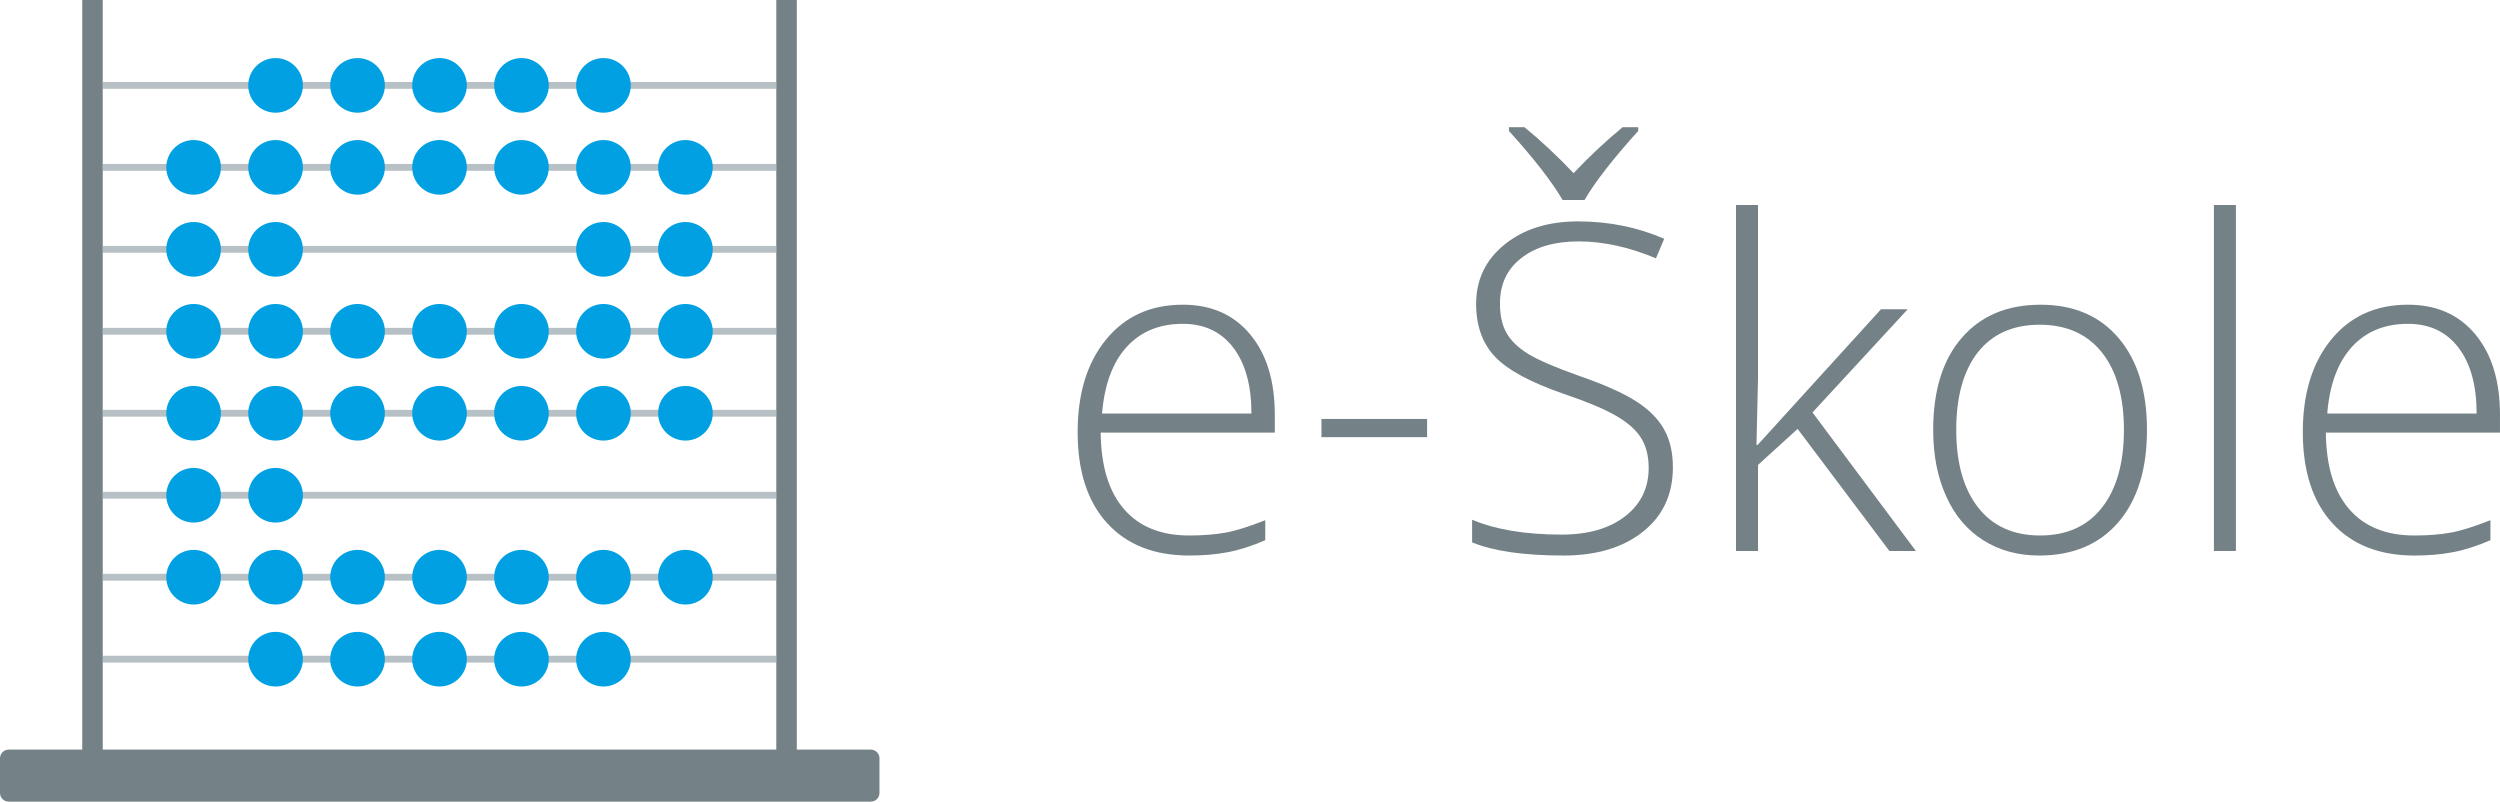 <?xml version="1.0" encoding="utf-8"?>
<!-- Generator: Adobe Illustrator 16.0.3, SVG Export Plug-In . SVG Version: 6.00 Build 0)  -->
<!DOCTYPE svg PUBLIC "-//W3C//DTD SVG 1.1//EN" "http://www.w3.org/Graphics/SVG/1.1/DTD/svg11.dtd">
<svg version="1.1" id="Layer_1" xmlns="http://www.w3.org/2000/svg" xmlns:xlink="http://www.w3.org/1999/xlink" x="0px" y="0px"
	 width="252.25px" height="80.886px" viewBox="0 0 252.25 80.886" enable-background="new 0 0 252.25 80.886" xml:space="preserve">
<g>
	<path fill="#748187" d="M119.342,32.674c-2.351,0-4.232,0.773-5.656,2.326c-1.416,1.556-2.25,3.797-2.488,6.723h15.072
		c0-2.84-0.612-5.052-1.837-6.652C123.207,33.469,121.509,32.674,119.342,32.674 M119.993,56.053c-3.544,0-6.307-1.096-8.29-3.276
		c-1.982-2.182-2.97-5.244-2.97-9.178c0-3.89,0.957-7.006,2.87-9.34c1.915-2.343,4.494-3.515,7.74-3.515
		c2.872,0,5.137,0.996,6.797,2.994c1.662,1.991,2.488,4.7,2.488,8.128v1.785h-17.569c0.032,3.367,0.812,5.94,2.351,7.717
		c1.531,1.775,3.728,2.664,6.583,2.664c1.394,0,2.61-0.101,3.667-0.291c1.057-0.191,2.388-0.613,4.004-1.256v2.021
		c-1.379,0.596-2.649,1.002-3.813,1.216C122.688,55.944,121.401,56.053,119.993,56.053z"/>
	<rect x="133.336" y="42.272" fill="#748187" width="10.656" height="1.838"/>
	<path fill="#748187" d="M165.296,13.214c-2.542,2.811-4.348,5.13-5.421,6.967h-2.204c-1.133-1.915-2.938-4.234-5.419-6.967v-0.381
		h1.568c1.7,1.399,3.354,2.945,4.953,4.638c1.615-1.707,3.269-3.253,4.952-4.638h1.57V13.214z M168.794,47.149
		c0,2.732-1.003,4.899-3.017,6.5c-2.013,1.6-4.685,2.404-8.014,2.404c-4.012,0-7.082-0.445-9.226-1.326v-2.289
		c2.366,1.003,5.375,1.502,9.042,1.502c2.693,0,4.822-0.621,6.406-1.854c1.576-1.232,2.366-2.849,2.366-4.854
		c0-1.24-0.262-2.266-0.79-3.078c-0.519-0.817-1.377-1.561-2.557-2.234c-1.179-0.674-2.916-1.401-5.205-2.174
		c-3.345-1.155-5.656-2.396-6.936-3.736c-1.277-1.34-1.921-3.124-1.921-5.35c0-2.451,0.964-4.457,2.887-6.003
		c1.921-1.546,4.385-2.319,7.41-2.319c3.077,0,5.97,0.582,8.68,1.753l-0.834,1.974c-2.718-1.14-5.321-1.707-7.801-1.707
		c-2.428,0-4.355,0.56-5.786,1.685c-1.44,1.116-2.152,2.64-2.152,4.57c0,1.209,0.215,2.205,0.66,2.985
		c0.442,0.773,1.162,1.478,2.165,2.099c1.003,0.619,2.718,1.362,5.159,2.227c2.557,0.888,4.479,1.746,5.764,2.573
		c1.286,0.827,2.221,1.769,2.811,2.823C168.503,44.378,168.794,45.649,168.794,47.149z"/>
	<polygon fill="#748187" points="177.345,44.892 189.792,31.205 192.486,31.205 182.88,41.616 193.314,55.594 190.641,55.594 
		181.379,43.276 177.383,46.911 177.383,55.594 175.163,55.594 175.163,20.686 177.383,20.686 177.383,38.186 177.229,44.892 	"/>
	<path fill="#748187" d="M197.385,43.376c0,3.353,0.744,5.963,2.214,7.838c1.469,1.875,3.552,2.817,6.246,2.817
		c2.695,0,4.777-0.942,6.247-2.817c1.468-1.875,2.212-4.485,2.212-7.838c0-3.361-0.751-5.972-2.236-7.832
		c-1.484-1.852-3.574-2.779-6.27-2.779c-2.686,0-4.761,0.927-6.223,2.771C198.121,37.382,197.385,40,197.385,43.376 M216.63,43.376
		c0,3.98-0.964,7.088-2.894,9.324c-1.929,2.234-4.585,3.352-7.984,3.352c-2.136,0-4.018-0.514-5.649-1.546
		c-1.629-1.032-2.879-2.511-3.743-4.448c-0.872-1.929-1.301-4.155-1.301-6.682c0-3.981,0.964-7.081,2.894-9.301
		c1.929-2.219,4.57-3.33,7.938-3.33c3.345,0,5.979,1.125,7.885,3.376C215.681,36.372,216.63,39.457,216.63,43.376z"/>
	<rect x="223.384" y="20.687" fill="#748187" width="2.219" height="34.906"/>
	<path fill="#748187" d="M242.963,32.674c-2.351,0-4.232,0.773-5.655,2.326c-1.416,1.556-2.251,3.797-2.488,6.723h15.072
		c0-2.84-0.612-5.052-1.837-6.652C246.829,33.469,245.13,32.674,242.963,32.674 M243.614,56.053c-3.545,0-6.307-1.096-8.291-3.276
		c-1.981-2.182-2.969-5.244-2.969-9.178c0-3.89,0.956-7.006,2.869-9.34c1.915-2.343,4.494-3.515,7.739-3.515
		c2.872,0,5.138,0.996,6.799,2.994c1.661,1.991,2.488,4.7,2.488,8.128v1.785h-17.569c0.031,3.367,0.812,5.94,2.351,7.717
		c1.531,1.775,3.729,2.664,6.583,2.664c1.395,0,2.61-0.101,3.667-0.291c1.057-0.191,2.388-0.613,4.004-1.256v2.021
		c-1.379,0.596-2.648,1.002-3.813,1.216C246.31,55.944,245.023,56.053,243.614,56.053z"/>
</g>
<rect x="10.366" y="33.083" fill-rule="evenodd" clip-rule="evenodd" fill="#B6C0C5" width="67.962" height="0.69"/>
<rect x="10.366" y="41.354" fill-rule="evenodd" clip-rule="evenodd" fill="#B6C0C5" width="67.962" height="0.688"/>
<rect x="10.366" y="16.542" fill-rule="evenodd" clip-rule="evenodd" fill="#B6C0C5" width="67.962" height="0.689"/>
<rect x="10.366" y="24.813" fill-rule="evenodd" clip-rule="evenodd" fill="#B6C0C5" width="67.962" height="0.689"/>
<rect x="10.366" y="49.624" fill-rule="evenodd" clip-rule="evenodd" fill="#B6C0C5" width="67.962" height="0.689"/>
<rect x="10.366" y="57.896" fill-rule="evenodd" clip-rule="evenodd" fill="#B6C0C5" width="67.962" height="0.689"/>
<rect x="10.366" y="66.166" fill-rule="evenodd" clip-rule="evenodd" fill="#B6C0C5" width="67.962" height="0.69"/>
<rect x="10.366" y="8.271" fill-rule="evenodd" clip-rule="evenodd" fill="#B6C0C5" width="67.962" height="0.689"/>
<path fill-rule="evenodd" clip-rule="evenodd" fill="#00A0E3" d="M27.805,5.859c1.523,0,2.758,1.234,2.758,2.757
	c0,1.522-1.235,2.756-2.758,2.756c-1.522,0-2.757-1.234-2.757-2.756C25.048,7.094,26.283,5.859,27.805,5.859"/>
<path fill-rule="evenodd" clip-rule="evenodd" fill="#00A0E3" d="M36.077,5.859c1.522,0,2.757,1.234,2.757,2.757
	c0,1.522-1.235,2.756-2.757,2.756c-1.522,0-2.758-1.234-2.758-2.756C33.319,7.094,34.554,5.859,36.077,5.859"/>
<path fill-rule="evenodd" clip-rule="evenodd" fill="#00A0E3" d="M44.348,5.859c1.521,0,2.756,1.234,2.756,2.757
	c0,1.522-1.235,2.756-2.756,2.756c-1.523,0-2.757-1.234-2.757-2.756C41.59,7.094,42.825,5.859,44.348,5.859"/>
<path fill-rule="evenodd" clip-rule="evenodd" fill="#00A0E3" d="M52.619,5.859c1.521,0,2.756,1.234,2.756,2.757
	c0,1.522-1.235,2.756-2.756,2.756c-1.523,0-2.759-1.234-2.759-2.756C49.86,7.094,51.096,5.859,52.619,5.859"/>
<path fill-rule="evenodd" clip-rule="evenodd" fill="#00A0E3" d="M60.89,5.859c1.522,0,2.756,1.234,2.756,2.757
	c0,1.522-1.234,2.756-2.756,2.756c-1.523,0-2.759-1.234-2.759-2.756C58.131,7.094,59.367,5.859,60.89,5.859"/>
<path fill-rule="evenodd" clip-rule="evenodd" fill="#00A0E3" d="M19.535,14.13c1.522,0,2.757,1.235,2.757,2.757
	c0,1.522-1.235,2.756-2.757,2.756c-1.522,0-2.757-1.234-2.757-2.756C16.778,15.365,18.013,14.13,19.535,14.13"/>
<path fill-rule="evenodd" clip-rule="evenodd" fill="#00A0E3" d="M27.805,14.13c1.523,0,2.758,1.235,2.758,2.757
	c0,1.522-1.235,2.756-2.758,2.756c-1.522,0-2.757-1.234-2.757-2.756C25.048,15.365,26.283,14.13,27.805,14.13"/>
<path fill-rule="evenodd" clip-rule="evenodd" fill="#00A0E3" d="M36.077,14.13c1.522,0,2.757,1.235,2.757,2.757
	c0,1.522-1.235,2.756-2.757,2.756c-1.522,0-2.758-1.234-2.758-2.756C33.319,15.365,34.554,14.13,36.077,14.13"/>
<path fill-rule="evenodd" clip-rule="evenodd" fill="#00A0E3" d="M44.348,14.13c1.521,0,2.756,1.235,2.756,2.757
	c0,1.522-1.235,2.756-2.756,2.756c-1.523,0-2.757-1.234-2.757-2.756C41.59,15.365,42.825,14.13,44.348,14.13"/>
<path fill-rule="evenodd" clip-rule="evenodd" fill="#00A0E3" d="M52.619,14.13c1.521,0,2.756,1.235,2.756,2.757
	c0,1.522-1.235,2.756-2.756,2.756c-1.523,0-2.759-1.234-2.759-2.756C49.86,15.365,51.096,14.13,52.619,14.13"/>
<path fill-rule="evenodd" clip-rule="evenodd" fill="#00A0E3" d="M60.89,14.13c1.522,0,2.756,1.235,2.756,2.757
	c0,1.522-1.234,2.756-2.756,2.756c-1.523,0-2.759-1.234-2.759-2.756C58.131,15.365,59.367,14.13,60.89,14.13"/>
<path fill-rule="evenodd" clip-rule="evenodd" fill="#00A0E3" d="M69.16,14.13c1.521,0,2.757,1.235,2.757,2.757
	c0,1.522-1.236,2.756-2.757,2.756s-2.757-1.234-2.757-2.756C66.402,15.365,67.638,14.13,69.16,14.13"/>
<path fill-rule="evenodd" clip-rule="evenodd" fill="#00A0E3" d="M19.535,22.4c1.522,0,2.757,1.235,2.757,2.758
	c0,1.522-1.235,2.757-2.757,2.757c-1.522,0-2.757-1.235-2.757-2.757C16.778,23.635,18.013,22.4,19.535,22.4"/>
<path fill-rule="evenodd" clip-rule="evenodd" fill="#00A0E3" d="M27.805,22.4c1.523,0,2.758,1.235,2.758,2.758
	c0,1.522-1.235,2.757-2.758,2.757c-1.522,0-2.757-1.235-2.757-2.757C25.048,23.635,26.283,22.4,27.805,22.4"/>
<path fill-rule="evenodd" clip-rule="evenodd" fill="#00A0E3" d="M60.89,22.4c1.522,0,2.756,1.235,2.756,2.758
	c0,1.522-1.234,2.757-2.756,2.757c-1.523,0-2.759-1.235-2.759-2.757C58.131,23.635,59.367,22.4,60.89,22.4"/>
<path fill-rule="evenodd" clip-rule="evenodd" fill="#00A0E3" d="M69.16,22.4c1.521,0,2.757,1.235,2.757,2.758
	c0,1.522-1.236,2.757-2.757,2.757s-2.757-1.235-2.757-2.757C66.402,23.635,67.638,22.4,69.16,22.4"/>
<path fill-rule="evenodd" clip-rule="evenodd" fill="#00A0E3" d="M19.535,30.672c1.522,0,2.757,1.233,2.757,2.756
	s-1.235,2.756-2.757,2.756c-1.522,0-2.757-1.233-2.757-2.756S18.013,30.672,19.535,30.672"/>
<path fill-rule="evenodd" clip-rule="evenodd" fill="#00A0E3" d="M27.805,30.672c1.523,0,2.758,1.233,2.758,2.756
	s-1.235,2.756-2.758,2.756c-1.522,0-2.757-1.233-2.757-2.756S26.283,30.672,27.805,30.672"/>
<path fill-rule="evenodd" clip-rule="evenodd" fill="#00A0E3" d="M36.077,30.672c1.522,0,2.757,1.233,2.757,2.756
	s-1.235,2.756-2.757,2.756c-1.522,0-2.758-1.233-2.758-2.756S34.554,30.672,36.077,30.672"/>
<path fill-rule="evenodd" clip-rule="evenodd" fill="#00A0E3" d="M44.348,30.672c1.521,0,2.756,1.233,2.756,2.756
	s-1.235,2.756-2.756,2.756c-1.523,0-2.757-1.233-2.757-2.756S42.825,30.672,44.348,30.672"/>
<path fill-rule="evenodd" clip-rule="evenodd" fill="#00A0E3" d="M52.619,30.672c1.521,0,2.756,1.233,2.756,2.756
	s-1.235,2.756-2.756,2.756c-1.523,0-2.759-1.233-2.759-2.756S51.096,30.672,52.619,30.672"/>
<path fill-rule="evenodd" clip-rule="evenodd" fill="#00A0E3" d="M60.89,30.672c1.522,0,2.756,1.233,2.756,2.756
	s-1.234,2.756-2.756,2.756c-1.523,0-2.759-1.233-2.759-2.756S59.367,30.672,60.89,30.672"/>
<path fill-rule="evenodd" clip-rule="evenodd" fill="#00A0E3" d="M69.16,30.672c1.521,0,2.757,1.233,2.757,2.756
	s-1.236,2.756-2.757,2.756s-2.757-1.233-2.757-2.756S67.638,30.672,69.16,30.672"/>
<path fill-rule="evenodd" clip-rule="evenodd" fill="#00A0E3" d="M19.535,38.943c1.522,0,2.757,1.233,2.757,2.756
	s-1.235,2.756-2.757,2.756c-1.522,0-2.757-1.233-2.757-2.756S18.013,38.943,19.535,38.943"/>
<path fill-rule="evenodd" clip-rule="evenodd" fill="#00A0E3" d="M27.805,38.943c1.523,0,2.758,1.233,2.758,2.756
	s-1.235,2.756-2.758,2.756c-1.522,0-2.757-1.233-2.757-2.756S26.283,38.943,27.805,38.943"/>
<path fill-rule="evenodd" clip-rule="evenodd" fill="#00A0E3" d="M36.077,38.943c1.522,0,2.757,1.233,2.757,2.756
	s-1.235,2.756-2.757,2.756c-1.522,0-2.758-1.233-2.758-2.756S34.554,38.943,36.077,38.943"/>
<path fill-rule="evenodd" clip-rule="evenodd" fill="#00A0E3" d="M44.348,38.943c1.521,0,2.756,1.233,2.756,2.756
	s-1.235,2.756-2.756,2.756c-1.523,0-2.757-1.233-2.757-2.756S42.825,38.943,44.348,38.943"/>
<path fill-rule="evenodd" clip-rule="evenodd" fill="#00A0E3" d="M52.619,38.943c1.521,0,2.756,1.233,2.756,2.756
	s-1.235,2.756-2.756,2.756c-1.523,0-2.759-1.233-2.759-2.756S51.096,38.943,52.619,38.943"/>
<path fill-rule="evenodd" clip-rule="evenodd" fill="#00A0E3" d="M60.89,38.943c1.522,0,2.756,1.233,2.756,2.756
	s-1.234,2.756-2.756,2.756c-1.523,0-2.759-1.233-2.759-2.756S59.367,38.943,60.89,38.943"/>
<path fill-rule="evenodd" clip-rule="evenodd" fill="#00A0E3" d="M69.16,38.943c1.521,0,2.757,1.233,2.757,2.756
	s-1.236,2.756-2.757,2.756s-2.757-1.233-2.757-2.756S67.638,38.943,69.16,38.943"/>
<path fill-rule="evenodd" clip-rule="evenodd" fill="#00A0E3" d="M19.535,47.214c1.522,0,2.757,1.233,2.757,2.757
	c0,1.522-1.235,2.756-2.757,2.756c-1.522,0-2.757-1.233-2.757-2.756C16.778,48.447,18.013,47.214,19.535,47.214"/>
<path fill-rule="evenodd" clip-rule="evenodd" fill="#00A0E3" d="M27.805,47.214c1.523,0,2.758,1.233,2.758,2.757
	c0,1.522-1.235,2.756-2.758,2.756c-1.522,0-2.757-1.233-2.757-2.756C25.048,48.447,26.283,47.214,27.805,47.214"/>
<path fill-rule="evenodd" clip-rule="evenodd" fill="#00A0E3" d="M19.535,55.482c1.522,0,2.757,1.236,2.757,2.759
	c0,1.523-1.235,2.756-2.757,2.756c-1.522,0-2.757-1.232-2.757-2.756C16.778,56.719,18.013,55.482,19.535,55.482"/>
<path fill-rule="evenodd" clip-rule="evenodd" fill="#00A0E3" d="M27.805,55.482c1.523,0,2.758,1.236,2.758,2.759
	c0,1.523-1.235,2.756-2.758,2.756c-1.522,0-2.757-1.232-2.757-2.756C25.048,56.719,26.283,55.482,27.805,55.482"/>
<path fill-rule="evenodd" clip-rule="evenodd" fill="#00A0E3" d="M36.077,55.482c1.522,0,2.757,1.236,2.757,2.759
	c0,1.523-1.235,2.756-2.757,2.756c-1.522,0-2.758-1.232-2.758-2.756C33.319,56.719,34.554,55.482,36.077,55.482"/>
<path fill-rule="evenodd" clip-rule="evenodd" fill="#00A0E3" d="M44.348,55.482c1.521,0,2.756,1.236,2.756,2.759
	c0,1.523-1.235,2.756-2.756,2.756c-1.523,0-2.757-1.232-2.757-2.756C41.59,56.719,42.825,55.482,44.348,55.482"/>
<path fill-rule="evenodd" clip-rule="evenodd" fill="#00A0E3" d="M52.619,55.482c1.521,0,2.756,1.236,2.756,2.759
	c0,1.523-1.235,2.756-2.756,2.756c-1.523,0-2.759-1.232-2.759-2.756C49.86,56.719,51.096,55.482,52.619,55.482"/>
<path fill-rule="evenodd" clip-rule="evenodd" fill="#00A0E3" d="M60.89,55.482c1.522,0,2.756,1.236,2.756,2.759
	c0,1.523-1.234,2.756-2.756,2.756c-1.523,0-2.759-1.232-2.759-2.756C58.131,56.719,59.367,55.482,60.89,55.482"/>
<path fill-rule="evenodd" clip-rule="evenodd" fill="#00A0E3" d="M69.16,55.482c1.521,0,2.757,1.236,2.757,2.759
	c0,1.523-1.236,2.756-2.757,2.756s-2.757-1.232-2.757-2.756C66.402,56.719,67.638,55.482,69.16,55.482"/>
<path fill-rule="evenodd" clip-rule="evenodd" fill="#00A0E3" d="M27.805,63.754c1.523,0,2.758,1.235,2.758,2.759
	c0,1.522-1.235,2.756-2.758,2.756c-1.522,0-2.757-1.233-2.757-2.756C25.048,64.989,26.283,63.754,27.805,63.754"/>
<path fill-rule="evenodd" clip-rule="evenodd" fill="#00A0E3" d="M36.077,63.754c1.522,0,2.757,1.235,2.757,2.759
	c0,1.522-1.235,2.756-2.757,2.756c-1.522,0-2.758-1.233-2.758-2.756C33.319,64.989,34.554,63.754,36.077,63.754"/>
<path fill-rule="evenodd" clip-rule="evenodd" fill="#00A0E3" d="M44.348,63.754c1.521,0,2.756,1.235,2.756,2.759
	c0,1.522-1.235,2.756-2.756,2.756c-1.523,0-2.757-1.233-2.757-2.756C41.59,64.989,42.825,63.754,44.348,63.754"/>
<path fill-rule="evenodd" clip-rule="evenodd" fill="#00A0E3" d="M52.619,63.754c1.521,0,2.756,1.235,2.756,2.759
	c0,1.522-1.235,2.756-2.756,2.756c-1.523,0-2.759-1.233-2.759-2.756C49.86,64.989,51.096,63.754,52.619,63.754"/>
<path fill-rule="evenodd" clip-rule="evenodd" fill="#00A0E3" d="M60.89,63.754c1.522,0,2.756,1.235,2.756,2.759
	c0,1.522-1.234,2.756-2.756,2.756c-1.523,0-2.759-1.233-2.759-2.756C58.131,64.989,59.367,63.754,60.89,63.754"/>
<rect x="8.299" fill-rule="evenodd" clip-rule="evenodd" fill="#748187" width="2.067" height="75.816"/>
<rect x="78.328" fill-rule="evenodd" clip-rule="evenodd" fill="#748187" width="2.068" height="75.816"/>
<path fill-rule="evenodd" clip-rule="evenodd" fill="#748187" d="M0.874,75.635h86.99c0.482,0,0.875,0.393,0.875,0.874v3.503
	c0,0.479-0.392,0.874-0.875,0.874H0.874C0.394,80.886,0,80.491,0,80.012v-3.503C0,76.027,0.394,75.635,0.874,75.635"/>
</svg>
